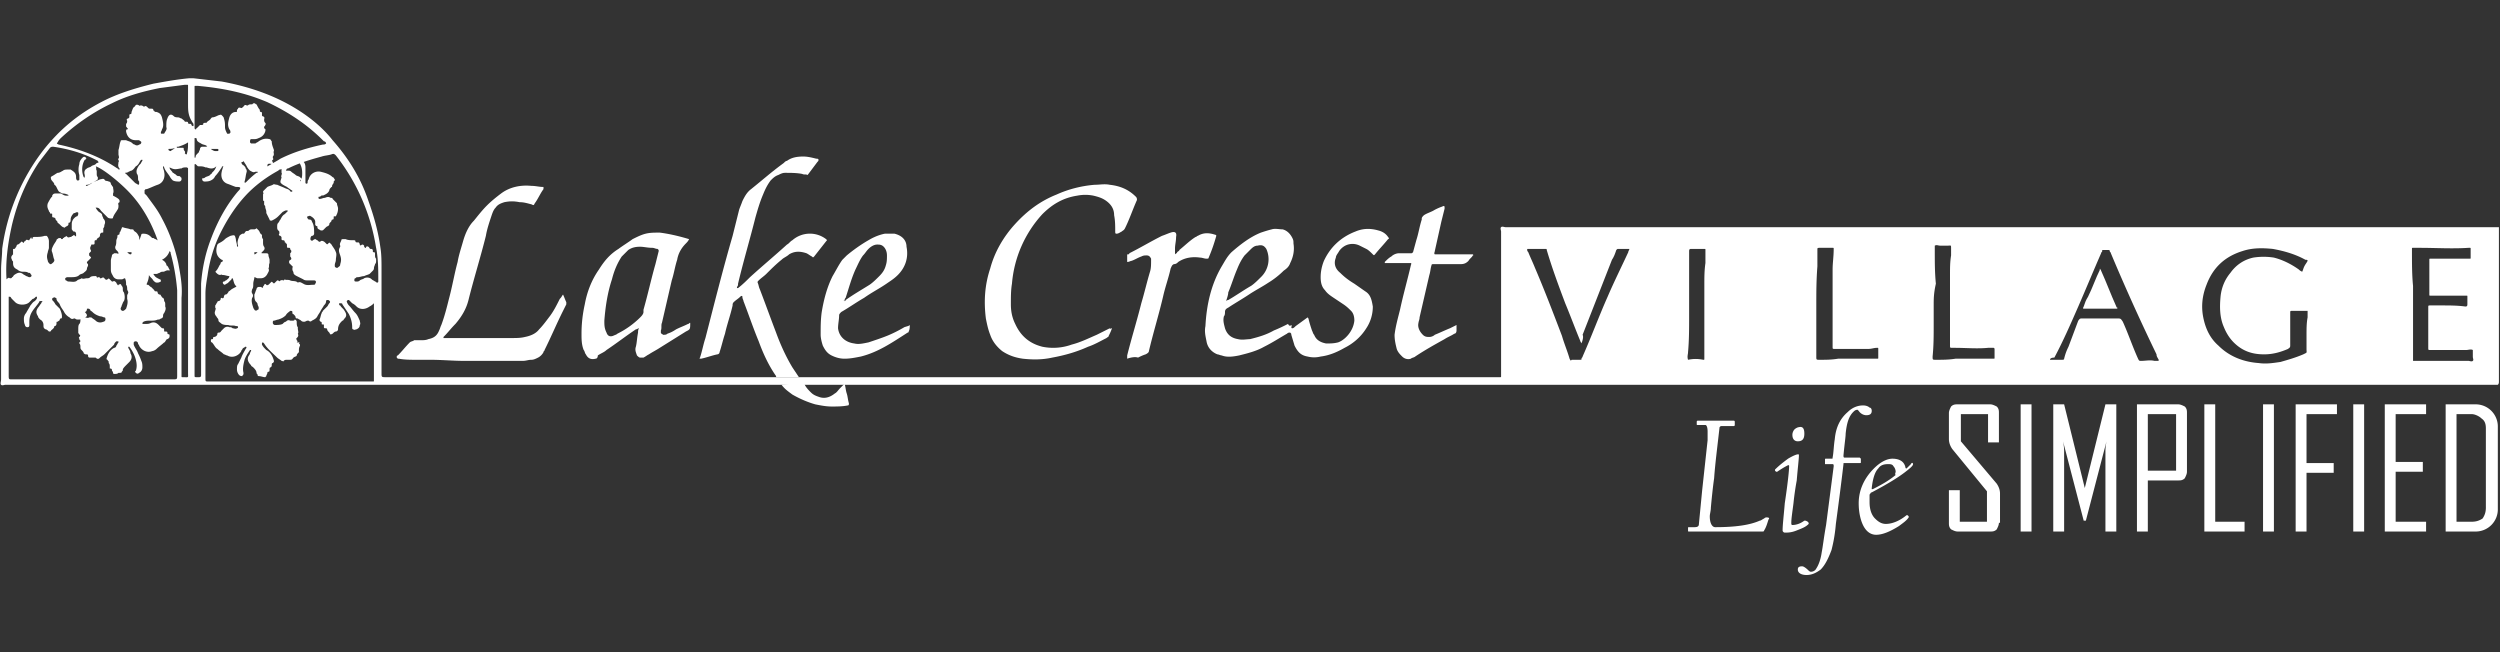 <svg version="1.1" id="Layer_1" xmlns="http://www.w3.org/2000/svg" x="0px" y="0px" viewBox="0 0 230 60" xml:space="preserve"><rect x="0" y="0" width="230" height="60" fill="#333333" stroke="none"/><style>.st0{fill:#fff}</style><path class="st0" d="M73.5 34.7H138c.1 0 .1 0 .1-.1v-.3-13c0-.1-.1-.3 0-.4.1-.1.3 0 .4 0h91.4V35.1c0 .1 0 .2-.1.3H.5c-.1 0-.3.1-.4 0-.1-.1 0-.3 0-.5V24.8c0-.6.1-1.3.1-1.9A19.04 19.04 0 014 13.8c1.5-1.9 3.2-3.3 5.3-4.4 1.5-.8 3.2-1.3 4.8-1.7 1.1-.2 2.2-.4 3.3-.5h.4l2.6.3c2.7.5 5.3 1.4 7.6 3 1 .7 1.9 1.5 2.6 2.4 1.5 1.7 2.6 3.5 3.3 5.6.5 1.4.9 2.8 1.1 4.3.1.6.1 1.3.1 2v9.5c0 .4 0 .4.4.4H73.5zm-46-3.1l.1.1v.1c-.1.2-.1.3-.1.5v.1c-.1.1-.2.2-.2.3 0 .1-.2.1-.3.2-.1.1-.1.2-.3.2h-.3c-.1 0-.2 0-.3.1 0 .1-.1 0-.2 0-.1-.1-.3-.2-.4-.3-.4-.4-.9-.8-1.2-1.3l-.1-.1s-.1 0-.1.1v.1c.1.2.2.3.4.5.4.2.6.6.7 1 0 .1 0 .1-.1.2-.1 0-.1.1-.1.2s0 .1-.1.2c-.1 0-.1.1-.1.2s0 .2-.1.2-.1.1-.1.1c0 .1-.1.2-.1.3l-.1.1c-.2 0-.4-.1-.6-.1 0 0-.1 0-.1-.1s-.1-.1-.1-.2c0-.2-.2-.4-.3-.5-.1-.1-.2-.1-.2-.2-.3-.3-.4-.6-.2-.9.1-.1.1-.3.2-.4v-.1H23c-.2.3-.4.6-.5.9-.1.4-.2.8-.1 1.2v.1c0 .1-.1.1-.1.2-.1 0-.2 0-.3-.1-.1-.1-.2-.3-.2-.5s0-.4.1-.5l.3-.6c.1-.3.3-.6.4-.8.1-.1.1-.2 0-.2s-.1.1-.2.1l-.1.1c0 .1-.1.1-.1.2-.2.4-.8.7-1.3.4-.1 0-.2-.1-.3-.1-.2-.2-.4-.3-.6-.5-.2-.1-.3-.4-.5-.6-.1 0-.1-.1-.1-.2s.1-.1.1-.1c.1 0 .1 0 .1-.1 0 0 0-.1.1-.1s.3-.1.3-.3c0 0 0-.1.1-.1.2 0 .2-.1.3-.2l.2-.2c.1-.1.3-.2.5-.1.1 0 .2 0 .3.1.1 0 .3.1.4 0 .1 0 .1-.1.1-.1 0-.1-.1-.1-.1-.1h-.1c-.2-.1-.5 0-.7-.1-.2 0-.4 0-.6-.1-.1-.1-.3-.2-.3-.3 0-.2-.1-.2-.2-.4-.1-.1-.2-.3-.1-.5 0-.1.1-.2 0-.3v-.2c.1-.1.1-.2.2-.3 0-.1.1-.1.1-.1.1 0 .2-.1.2-.2s.1-.1.1-.1c.1.1.2 0 .2-.1s.1-.2.1-.2c.2 0 .2-.1.3-.2 0-.1.1-.1.2-.2s.3-.2.5-.3c0 0 .1-.1 0-.1-.2-.2-.2-.5-.3-.7-.1 0-.1.1-.1.1l-.3.3c-.1.1-.2.1-.3.2-.1 0-.2-.1-.2-.2s.1-.1.1-.1c.1 0 .1-.1.2-.1.1-.1.3-.2.3-.4-.2 0-.4-.1-.6-.1-.1 0-.2-.1-.2 0-.2 0-.3-.1-.4-.2-.1-.1-.1-.1 0-.2s.2-.3.3-.5c.1-.1.1-.2.1-.2 0-.1.2-.1.2-.2s-.1-.1-.1-.1c-.5-.3-.6-.8-.4-1.4l.1-.1c.2-.1.4-.2.6-.4.1-.1.3-.2.5-.3.4-.1.4-.1.5.3 0 .2.1.4.1.6 0 0 0 .1.1.1v-.1c-.1-.3 0-.6.1-.8 0-.1.1-.2.3-.3h.1c.1 0 .1-.1.2-.2s.2 0 .3-.1c.1-.1.2-.1.3-.1h.2c.1 0 .2-.1.2-.1l.2.2c.1.1.1.3.3.4v.1c0 .1 0 .2.1.3v.3c0 .1 0 .3.1.4.1.2 0 .3-.1.4l-.1.1s-.1.1 0 .1H24.4c.2 0 .3 0 .3.2 0 .1.1.3.1.4v.3c-.1.2 0 .3-.1.5.1.2 0 .3-.1.5s-.3.4-.6.4h-.3c-.1 0-.2-.1-.3-.1 0 .2-.1.4-.1.6 0 .2 0 .4-.1.5 0 .1-.1.2 0 .4.1.1.1.3 0 .4-.1.3 0 .6.1.9 0 .1.1.1.1.2.1.1.2.1.3 0 .1 0 .1-.1.1-.2s-.1-.2-.1-.3c0-.1-.1-.2-.2-.3-.1-.2-.1-.4-.1-.6.1-.2.1-.3.2-.5 0-.1.1-.2.2-.2h.2c.2.1.2.1.2 0s.1-.1.1-.2c.1-.1.1-.1.2 0s.1 0 .2 0l.2-.2c.1-.1.1-.1.2 0s.1.1.2 0l.2-.2h.1c.1.1.1.1.2 0 .1 0 .2-.1.2 0h.1l.1-.1c.1.1.3 0 .5.1s.5 0 .7.2c.2-.1.3 0 .5.1.3.2.6.1.9.1.1 0 .2 0 .2-.1.1-.1.1-.3-.1-.3h-.5c-.2 0-.4 0-.5-.1l-.6-.3c-.2-.1-.3-.2-.3-.3 0-.1-.1-.2-.1-.3v-.2c.1 0 0-.1 0-.1l-.3-.3V24c.1-.1.2-.1.2-.2s-.1-.2-.1-.2v-.1-.2c.1-.1.1-.1.1-.2s-.1-.1-.1-.2c0 0 0-.1-.1-.1-.2 0-.2 0-.2-.2 0-.1 0-.2-.1-.2 0 0 0-.1-.1-.1 0-.1 0-.2-.2-.2-.1 0-.1-.1-.1-.1v-.1c0-.1 0-.1-.1-.2-.1 0-.2-.1-.1-.2v-.1c0-.1 0-.1-.1-.2s-.1-.2-.1-.3c0-.2 0-.3.1-.4.1-.1.1-.2.2-.3.1-.2.2-.4.4-.5l.3-.3c-.2-.1-.3 0-.5.1l-.4.4c-.2.2-.4.3-.6.4-.1 0-.2 0-.2-.1l-.3-.6v-.1c0-.2-.1-.3-.1-.5 0-.1-.1-.1-.1-.2v-.2-.1c-.1 0-.1-.1-.1-.2v-.2-.2c0-.1.1-.1 0-.2 0-.1 0-.1.1-.2l.2-.2.1-.1c.2-.1.3-.1.5-.2.1-.1.2 0 .4 0 .2.1.5.2.7.3.2.1.4.1.5.3 0 0 .1.1.2 0 0-.1-.1-.1-.1-.1-.1-.1-.3-.2-.4-.3-.2-.1-.4-.2-.5-.3-.1-.1-.1-.1-.1-.2s.1-.3.1-.4c-.1-.1.1-.3 0-.4v-.3s0-.1-.1 0c-.1 0-.1 0-.2.1-1.1.6-2.2 1.4-3.1 2.4-.9 1-1.6 2.1-2.2 3.3-.6 1.2-1 2.5-1.2 3.9-.1.6-.2 1.2-.2 1.7v7.8c0 .3 0 .3.3.3h15.1c.1 0 .1 0 .1-.1v-.3-3.3-3.2-.3c-.1.1-.2.2-.4.3-.4.3-.9.3-1.2 0-.1-.1-.2-.2-.4-.3l-.3-.3H32l-.1.1c0 .1.1.3.2.4.2.2.4.5.6.7.2.2.3.5.4.7 0 .1.1.3 0 .4 0 .2-.1.3-.3.4-.1 0-.2.1-.3 0-.1 0-.1-.1-.1-.2 0-.4-.1-.8-.3-1.2l-.6-.9c0-.1-.1-.1-.2-.1h-.1v.1s0 .1.1.1c.1.2.3.3.4.5.2.3.2.5 0 .7-.1.1-.1.2-.2.2-.2.2-.4.4-.4.8 0 .1-.1.2-.2.2s-.2.1-.3.2c-.2.1-.2.1-.3-.1-.1-.1-.2-.2-.2-.3 0-.1-.1-.1-.2-.1 0 0-.1 0-.1-.1v-.2c0-.1-.2 0-.2-.1v-.1c0-.1-.1-.1-.1-.1-.1-.1-.1-.1-.1-.2.1-.2.1-.4.2-.6 0-.1.1-.1.1-.2l.4-.4c.1-.1.1-.2.2-.3.1-.1.1-.2-.1-.3-.1 0-.2 0-.2.1 0 .2-.1.3-.2.4-.1.2-.2.3-.3.5-.1.2-.2.3-.3.5-.1.2-.3.3-.5.4-.1.1-.2.1-.3 0h-.1c-.1 0-.2.1-.3.1-.1 0-.2 0-.3-.1-.1-.1-.2-.1-.3-.2-.1 0-.2 0-.2-.1s-.1-.2-.2-.3c-.1 0-.1-.1-.1-.2s-.1-.1-.2-.1c-.1.1-.3.2-.4.4-.2.2-.4.3-.7.4-.1 0-.3.1-.4.1-.1 0-.1.1-.1.2s.1.2.2.2c.2 0 .5 0 .7-.1.1-.1.2-.2.3-.2.1-.1.2-.2.4-.1h.2c.1 0 .2 0 .2-.1.1 0 .2.1.2.2 0 .2 0 .4.1.5v.1c0 .2.1.4 0 .5.1.2 0 .3-.1.4-.1.1 0 .1 0 .2.1.1.1.1 0 .2.3 0 .3 0 .2.1zm-13.8-6.3c0 .3-.1.6-.2.8v.1h.1c.1 0 .2.2.3.2l.3.3c0 .1.1.1.1.1.1 0 .2 0 .2.1s.1.2.2.2c0 0 .1 0 .1.1.1.1.1.2.2.2.1.1.1.2.1.3.1.1.1.2.1.3v.2c.1.2 0 .4-.1.6-.1.1-.1.2-.1.3 0 .1-.1.2-.2.2-.1.1-.2.1-.3.1-.2.1-.4.1-.7.1-.2 0-.4 0-.6.1l-.1.1c0 .1 0 .1.1.1h.2c.2 0 .3 0 .5-.1.3-.1.5 0 .7.2l.2.2c.1.1.1.1.2.1s.1.1.1.2 0 .1.1.1.2 0 .2.1c0 .2.1.1.2.2v.1c0 .1 0 .2-.2.3-.1 0-.1.1-.2.2 0 .1-.1.1-.1.1-.2.2-.5.4-.7.6-.1.1-.3.2-.4.2-.5.2-1-.1-1.2-.5 0-.1-.1-.1-.1-.2s-.1-.2-.2-.2h-.1l-.1.1v.2c.1.3.3.5.4.8.1.2.2.4.3.7.1.2.1.4.1.6 0 .2-.1.4-.3.5-.1.1-.2.1-.3 0-.1-.1-.1-.1 0-.2.1-.3.1-.6 0-1s-.3-.8-.6-1.2h-.1v.1c.1.2.2.3.2.5.2.3.1.6-.1.8l-.3.3c-.1.1-.3.3-.3.4 0 .1 0 .1-.1.2 0 .1-.1.1-.2.1h-.1c-.1.1-.2.1-.4.1 0 0-.1 0-.1-.1s-.1-.2-.1-.2c0-.1 0-.2-.2-.2v-.1c0-.2 0-.3-.1-.4v-.1c0-.1-.1-.1-.1-.2-.1 0-.1-.1-.1-.1.1-.4.3-.8.7-1 .1 0 .2-.1.2-.2.1-.1.1-.2.2-.3 0-.1 0-.1-.1-.1h-.1c-.1.1-.2.2-.2.3l-.9.9c-.1.1-.3.2-.4.3-.1.1-.2.2-.4 0h-.5c-.1 0-.2 0-.2-.2 0-.1-.1-.1-.2-.1s-.2-.1-.2-.1c0-.1-.1-.2-.2-.3 0 0-.1-.1-.1-.2 0-.2 0-.3-.1-.4v-.1l.1-.1c0-.1-.1-.1-.1-.2s-.1-.1 0-.2.1-.2 0-.2c0-.1-.1-.1-.1-.2v-.3c0-.2 0-.4.1-.5.1-.1.1-.3.1-.4 0-.2.1-.3.3-.2h.1c.1 0 .3.1.4 0h.2c.1.1.3.2.4.3.2.2.5.2.7.1.1 0 .2-.1.2-.2s0-.2-.1-.2-.2-.1-.4-.1c-.3-.1-.5-.2-.7-.4-.1-.1-.2-.1-.2-.2-.1-.1-.1-.1-.2-.1H8c0 .2-.1.3-.2.3.2.2.2.3.2.3 0 .1-.1.2-.2.2s-.2 0-.3.1c-.1.1-.2.1-.3.1-.1 0-.2 0-.3-.1h-.1c-.2.1-.3 0-.4-.1-.2-.1-.4-.3-.5-.5-.1-.2-.3-.4-.4-.7-.1-.2-.3-.3-.3-.5 0 0 0-.1-.1-.1 0 0-.1-.1-.2 0-.1 0-.1.1-.1.2.1.1.2.2.3.4l.4.4c.1.2.2.5.2.7 0 .1 0 .2-.1.2s-.1.1-.1.1c0 .1-.1.1-.2.2-.1 0-.1 0-.1.1s0 .3-.2.3c0 .2-.2.3-.3.4 0 .1-.1.1-.2.1-.1-.1-.2-.2-.3-.2-.2-.1-.2-.2-.2-.4s-.1-.4-.3-.5c-.1-.1-.2-.2-.2-.3-.2-.3-.2-.5 0-.8.1-.1.2-.3.3-.4 0-.1.1-.1.1-.2h-.2s-.1 0-.1.1c-.2.3-.4.5-.6.8-.2.3-.3.6-.3 1v.3c0 .2-.1.2-.2.2s-.2-.1-.2-.2c-.1-.2-.1-.4-.1-.6 0-.2.1-.4.2-.5.1-.2.3-.5.4-.7.1-.1.2-.3.4-.4.1-.1.2-.2.2-.3v-.1h-.1c-.1.1-.2.2-.3.2l-.3.3c-.3.3-1 .3-1.3 0l-.3-.3c-.1-.1-.1-.2-.2-.2H.8v7.2c0 .4 0 .4.3.4h14.8c.4 0 .4 0 .4-.4v-6.8-1c-.1-1.2-.3-2.3-.6-3.4 0-.1 0-.1-.1-.2-.1.3-.3.6-.7.8.2.1.3.2.4.4v.1c.2.1.2.3.3.4v.1c-.3-.1-.4.1-.6.1-.1 0-.2 0-.3.1-.1 0-.2.1-.3.1h-.3c.2.3.2.3.6.5.1 0 .1.1.1.2-.2.1-.2.1-.4.1-.1 0-.2-.1-.3-.2-.1-.2-.3-.3-.4-.5zm3.6-15.7V8.1v-.2c0-.1 0-.1-.1-.1H17l-2.3.3c-1.5.3-3 .7-4.4 1.4-1.7.8-3.3 1.9-4.7 3.2-.1.1-.2.2-.3.4-.1.1-.1.1.1.2 1.9.4 3.8 1.1 5.4 2.2 0 0 .1 0 .1.1h.1v-.1c-.2-.2-.1-.4-.1-.6.1-.1 0-.1 0-.2 0 0-.1-.1 0-.1.1-.1 0-.3 0-.4v-.4c.1-.3.1-.6.2-.8 0-.1.1-.1.1-.1h.4c.2.1.4.1.6.3.1.1.2.1.2.1.1.1.3.1.4 0 .1 0 .2-.1.2-.2s-.1-.1-.2-.2h-.3c-.5 0-.8-.3-.9-.8 0-.1 0-.2.1-.2s.1-.1 0-.1c0-.1-.1-.1-.1-.2v-.2c.1-.1.1-.2.1-.3-.1-.1 0-.2.1-.2l.1-.1v-.2s0-.1.1-.1.1-.1.1-.2c.1-.2.1-.4.3-.5.1-.2.2-.2.4-.1 0 0 .1.1.1 0 .1 0 .2 0 .3.1h.1c.1-.1.2 0 .3.1.1.1.1.1.3.1.1 0 .2 0 .2.1 0 0 0 .1.1.1 0 .1.1.1.2.1.3.1.4.2.5.5.1.4.2.8 0 1.1 0 .1-.1.2-.1.3 0 .1 0 .1.1.1h.2c.1-.2.3-.4.2-.6 0-.3 0-.6.1-.8.1-.3.3-.5.6-.2.1.1.3.1.4.1.1 0 .2.1.3.1.1.1.3.2.3.3h.1c.1 0 .2 0 .2.1s.1.1.2.1.1 0 .1.1l.1.1h.1v-.2c-.5-.7-.5-1.2-.5-1.8zM.6 25.7c.1-.1.2-.2.3-.1.1 0 .2 0 .2-.1.1 0 .1-.1.2-.2.3-.2.5-.3.8-.1.1.1.2.1.3.2.1 0 .2.1.3.1.1 0 .1 0 .2-.1 0-.1 0-.1-.1-.2 0-.1-.1-.1-.2-.1-.1-.1-.3-.1-.5-.1s-.4-.1-.5-.2c-.2-.1-.4-.2-.4-.6v-.1c0-.1-.1-.1-.1-.2-.1-.2-.1-.3.1-.5v-.2-.2c0-.1 0-.1.1-.1s.1-.1.2-.2c0-.1.1-.2.1-.2.1 0 .2-.1.3-.2.1-.1.1-.1.2 0s.1 0 .1 0 0-.1.1-.1c.1-.1.1-.2.3-.1h.1c0-.1.1-.1.1-.2 0 0 .1-.1.1 0s.1.1.1 0 .1-.1.2-.1c.3 0 .6 0 .9-.1h.2c.1.1.2.3.2.5V22.8c0 .1-.1.3-.1.4-.1.3-.1.5 0 .8 0 .1.1.2.2.3h.1c.3-.2.3-.3.3-.4-.1-.2-.1-.4-.2-.7-.1-.2 0-.4.1-.6.1-.2.2-.3.3-.5 0-.1.1-.1.2-.2h.2s0 .1.1.1.1-.1.1-.1c.1 0 .1-.1.2-.1.1-.1.1-.1.2 0s.2 0 .3 0c.1 0 .1-.1.2-.1.1-.1.1-.1.2 0 0 0 .1.1.1 0v-.1c0-.1 0-.3-.2-.3-.1 0-.1-.1-.2-.2v-.5c0-.2.1-.4.2-.5.1-.1.2-.2.3-.2.1-.1.1-.2.1-.3 0-.1-.2-.1-.3 0h-.1c-.2.2-.3.4-.3.6 0 .1 0 .3-.2.3v.1c0 .2-.2.2-.3.3-.1.1-.1 0-.2 0-.2-.1-.3-.3-.5-.4 0-.2-.2-.2-.2-.4-.1-.1-.2-.1-.2-.1s-.1 0-.1-.1v-.2c0-.1-.2 0-.2-.1s-.1-.1-.1-.2c-.1-.2-.2-.4-.1-.7 0 0 .3-.6.4-.6V18c.1-.2.2-.2.4-.2h.4c.2.1.3.2.5.2h.2s0-.1-.1-.1c-.2-.1-.4-.1-.5-.1-.1-.1-.2-.1-.3-.2-.2-.3-.2-.5-.4-.6 0-.2-.2-.3-.3-.5 0-.1-.1-.2.1-.3.2-.1.3-.2.5-.3.2 0 .3-.1.5-.2.1-.1.3-.1.4-.1h.3c.3.2.5.3.5.7 0 .1 0 .2.1.3h.1s.1 0 .1-.1v-.4c-.1-.3-.1-.7 0-1 0-.2.1-.4.3-.6.1-.1.2-.1.3 0 0 0 .1.1 0 .1 0 .1-.1.1-.1.1-.3.5-.3 1.1-.1 1.6 0 0 .1 0 .1.1v-.3c-.1-.3 0-.5.2-.6.1-.1.3-.1.4-.2.1-.1.3-.1.4-.2l.1-.1s.1 0 .2-.1c0 0-.1 0-.1-.1-1.3-.7-2.7-1.1-4.1-1.3-.1 0-.2 0-.3.1l-1 1.3c-1.2 1.8-2 3.7-2.5 5.8-.4 1.8-.6 3.4-.5 5zm24-10.4c.1 0 .1-.1.2-.1.3-.2.7-.4 1-.6 1.2-.6 2.5-1 3.9-1.3.1 0 .2 0 .3-.1 0-.1-.1-.2-.2-.2l-.1-.1c-1.5-1.5-3.2-2.6-5.1-3.5-2.1-.9-4.2-1.3-6.4-1.5H18c-.1 0-.1 0-.1.1v3.7c0 .1 0 .2.1.2s0-.1.1-.1l.3-.3h.1c.1 0 .2 0 .2-.1s.1-.1.2-.1h.1c.1-.2.3-.2.4-.4l.1-.1c.2 0 .4-.1.6-.2.1 0 .2-.1.3 0 .1.1.2.2.2.3.1.3.1.5.1.8 0 .2.1.4.2.6h.2l.1-.1c0-.1 0-.2-.1-.3-.2-.4-.1-.7 0-1.1.1-.3.3-.5.6-.5.1 0 .1 0 .1-.1s0-.1.1-.2c0-.1.1-.1.2-.1.1.1.2 0 .3-.1.1-.1.1-.2.3-.1h.1c.1-.1.2-.1.3-.1h.1c.1-.1.1-.1.2-.1s.1.1.2.1c.1.2.2.4.3.5 0 .1 0 .2.1.2s.1.1.1.1v.2s0 .1.1.1c.2.1.1.2.1.3 0 .1 0 .2.1.3 0 0 .1.1 0 .2 0 .1-.1.1-.1.2v.1c.2.1.1.2.1.3-.1.3-.3.5-.6.6-.2.1-.3.1-.5.1h-.2c-.1 0-.1.2-.1.3l.1.1h.4c.1-.1.2-.1.3-.2.3-.2.6-.3 1-.2.1 0 .1.1.2.2 0 .3.1.5.2.8v.1c-.1.1.1.3-.1.5v.1c0 .1.1.1 0 .2s-.1.1 0 .2v.2c-.5-.1-.5 0-.5.2zm187.7 13.3h-1.4c-.2 0-.2 0-.2.2v3c0 .2-.1.2-.2.3-.7.3-1.4.5-2.2.5-1.1 0-2-.3-2.8-1.1-.4-.4-.7-.9-.9-1.4-.4-.9-.4-1.9-.3-2.9.1-.8.4-1.5.9-2.1.5-.7 1.2-1.2 2.1-1.4.6-.1 1.3-.1 1.9 0 .8.2 1.6.6 2.3 1.1.1.1.1.1.3.2.1-.2.1-.3.2-.5s.2-.3.3-.5c0-.1-.1-.1-.2-.1-.9-.5-1.9-.8-3-1-1-.1-1.9-.1-2.8.2-1.6.5-2.7 1.5-3.3 3.1-.4 1-.5 2-.3 3s.6 1.9 1.4 2.6c1 1 2.3 1.5 3.7 1.6.7.1 1.3 0 2-.1.7-.2 1.4-.4 2.1-.7.4-.2.3-.1.3-.5v-1.3c0-.5 0-1.1.1-1.6v-.6zM27.6 16.7c.2-.3.2-.5.2-.8 0-.4-.1-.7-.3-1-.1-.1 0-.2.1-.2s.2 0 .2.1c.2.1.3.3.3.6v1.4s0 .1.1.1c0 0 .1 0 .1-.1s0-.2.1-.3c.1-.5.6-.8 1.1-.7.4.1.8.2 1.1.5.1 0 .1.1.2.2 0 .1 0 .1-.1.2v.1c0 .1-.1.1-.1.2-.1.1 0 .2-.1.2-.1.1-.2.2-.2.3-.1.3-.4.4-.6.5-.1-.1-.2.1-.3.1-.1 0-.1 0-.1.1s.1.1.1.1c.2 0 .3-.1.5-.1.2-.1.4-.1.5 0 .1 0 .2 0 .2.1l.3.3.1.1c0 .2.1.3.1.5 0 .3-.1.5-.2.7h-.1c-.1 0-.1 0-.1.1s0 .2-.1.2-.1.1-.1.1c0 .1-.2.2-.2.3 0 .2-.2.2-.3.3l-.2.2c-.1.1-.1.1-.2.1h-.1c-.1-.1-.3-.1-.3-.3 0-.1 0-.1-.1-.1-.1-.1-.1-.1-.1-.2v-.2c0-.2-.2-.4-.4-.5-.1-.1-.2 0-.3 0-.1.1 0 .2.1.3h.1c.1 0 .2.1.2.2.2.3.2.7.2 1.1 0 .1-.1.2-.2.2s-.2.3-.1.4c0 0 .1.1.2 0 0 0 .1-.1.2-.1s.1.1.2.1l.1.1s.1.1.2 0 .3 0 .4.1l.1.1c.1.1.1.1.2 0s.1-.1.2 0l.1.1c.1.2.3.4.4.7.1.2 0 .5 0 .7 0 .2-.1.3-.1.5 0 .1 0 .2.1.2.1.1.2 0 .2 0 .1-.1.2-.1.2-.3.1-.3.1-.5 0-.8-.1-.3-.2-.5 0-.8v-.1c-.1-.2.1-.4.1-.5 0-.1.1-.1.2-.1h.2c.2.1.5.1.7.1.1 0 .2 0 .2.1s.1.1.2.1h.1s.1.1.1.2.1.1.2 0c.1 0 .1 0 .2.1v.1c.1.1.1.2.2 0 .1-.1.1 0 .2 0 .1.1.1.2.2.2.2 0 .2.1.2.2s0 .1.1.1.1.1.1.2c0 .2 0 .3.1.4v.2c0 .1 0 .2-.1.3 0 .1-.1.2-.1.4 0 0 0 .1-.1.2l-.3.3c-.2.1-.3.1-.5.2-.2 0-.4.1-.6.1-.1 0-.1 0-.2.1-.1 0-.1.1-.1.2s.1.1.2.1.2 0 .3-.1c.1-.1.3-.1.4-.2.2-.1.5-.1.7.1.1.1.2.1.3.2.1 0 .1.1.2.1 0 0 .1 0 .1-.1v-.1c0-1 0-2-.2-3a18.33 18.33 0 00-3.7-8.5c-.1-.1-.2-.2-.4-.1-.3.1-.6.1-.9.2-1.1.3-2.1.6-3.1 1.1-.1 0-.1 0-.2.2h.2c.1 0 .2 0 .3.1.1.1.3.2.4.3.1.1.3.1.4.2.2.2.3.3.2.6-.2-.5-.2-.4-.2-.2zM8.8 19.1c.1.2.2.3.3.4.2.1.3.2.3.3 0 .1.1.2.1.3.2.2.2.4.1.6 0 .1 0 .2-.1.3V21.3c0 .1 0 .1-.1.1s-.2.1-.2.2 0 .2-.2.3l-.1.1c0 .1 0 .1-.1.1s-.1.1-.1.1v.2c0 .1-.1.1-.2.1h-.1c0 .1-.1.2-.1.3v.1c.1.2.1.2 0 .3l-.1.1v.2l.1.1c.1.1.1.1 0 .2l-.3.3v.1c.1.1.1.1.1.2s-.1.2-.1.3c0 .2-.2.3-.3.4-.1.1-.3.1-.4.2-.2.2-.5.2-.8.2h-.3c-.1 0-.2.1-.2.1 0 .1 0 .2.1.2 0 0 .1.1.2.1.3 0 .6.1.8-.1.1-.1.3-.1.4-.2.2.1.3 0 .5 0 .1 0 .2 0 .3-.1.1-.1.3-.1.5-.1 0 0 .1 0 .1.1.1.1.1 0 .1 0h.1c.1 0 .1.1.1.1h.1c.2-.1.2-.1.3 0l.1.1c.1.1.1 0 .2 0 .1-.1.1-.1.2 0l.2.2h.1c.1-.1.2 0 .3.1 0 .1.1.1.1.2 0 0 .1.1.1 0 .2-.1.2-.1.3.1.1.1.1.2.1.3 0 .1 0 .2.1.3.1.3.1.6 0 .8-.1.1-.1.2-.2.4 0 .1-.1.2-.1.3 0 .1.1.2.2.2s.2-.1.3-.2c.1-.3.2-.6.1-.9v-.3c0-.1.1-.2.1-.3 0-.1-.1-.2-.1-.3 0-.1 0-.3-.1-.4 0-.2 0-.4-.1-.6-.1 0-.2.1-.3.1h-.3c-.2 0-.4-.1-.5-.3-.1-.2-.2-.3-.2-.6v-.5-.3c0-.2.1-.4.1-.5 0-.1.1-.1.2-.2h.2c.1 0 .2.1.2 0s-.1-.2-.2-.3c-.1-.1-.1-.2-.1-.3.1-.2.1-.4.1-.5 0-.2.1-.3.1-.4 0-.1 0-.2.1-.2s.1-.1.1-.2c.1-.1.1-.2.2-.4 0-.1.1-.1.1-.1.2.1.5.1.7.2h.1c.1 0 .2 0 .2.1l.1.1c.2.1.3.3.4.5 0 .2.1.4 0 .7v-.1c0-.3.1-.5.2-.8 0-.1.1-.1.2-.1.3 0 .5.1.7.3.1.1.1.1.2.1s.1.1.2.1.1.1.2.1c-.6-1.7-1.5-3.3-2.8-4.6-1-1-2.3-2-2.9-2.2.1.1 0 .3.1.4V16c0 .1 0 .2.1.3v.2c-.1.1-.3.2-.5.3-.2.1-.3.2-.5.2-.1 0-.1.1-.1.1H8c.2-.1.4-.2.5-.3.2-.1.5-.2.7-.3.1 0 .3-.1.4 0 .1.2.2.1.4.2.1 0 .2.1.2.2s.1.1.1.2l.1.1c0 .2.1.4 0 .6v.2c.6.3.6.4.6.5v.1c-.2.1-.1.2-.1.3 0 .1 0 .3-.1.4-.1.2-.3.4-.4.7 0 .1-.1.1-.1.1-.1 0-.3 0-.4-.1l-.4-.4-.2-.2c-.2-.3-.3-.3-.5-.3zm11.1-3.8c-.3.3-.6.2-.9.1h-.1c-.2-.1-.4-.1-.6-.1-.1 0-.1 0-.2-.1l-.1-.1c-.1 0-.1 0-.1.1v19.3c0 .2 0 .2.2.2h.2c.1 0 .2 0 .2-.2v-.3-7.3-.8c.1-1.4.4-2.8.9-4.1.6-1.6 1.4-3.1 2.5-4.4.1-.1.2-.2.2-.3 0-.1-.2-.1-.3-.1h-.1c-.3-.1-.5-.2-.8-.3-.5-.2-.6-.7-.5-1.1 0-.1.1-.3.1-.4 0 0 .1-.1 0-.1 0 0-.1 0-.1.1-.2.3-.4.6-.6.8-.1.2-.2.3-.4.4-.2.1-.4.1-.6.1-.1 0-.2-.1-.2-.2s0-.1.1-.1c0 0 .1 0 .2-.1.2-.1.4-.1.5-.3 0 0 .1 0 .1-.1.2-.2.3-.3.4-.6zm-4.3.1c0 .2.2.3.3.5.1 0 .1.1.2.1.1.1.2.2.3.2.1 0 .2 0 .2.1.1 0 .1.1.1.2s-.1.2-.2.2c-.2 0-.4 0-.6-.1-.1-.1-.2-.2-.3-.4-.2-.3-.4-.5-.5-.8 0 0 0-.1-.1-.1v.1c0 .1.1.3.1.4.1.4 0 1-.6 1.2-.3.1-.7.3-1 .4h-.1l-.1.1v.3l.2.2c.5.7 1 1.3 1.4 2.1.7 1.3 1.2 2.7 1.5 4.1.2 1.1.4 2.1.3 3.2v7.2c0 .1 0 .1.1.1.6 0 .5.1.5-.4V15.8v-.2c0-.2 0-.1-.1-.2-.2 0-.4 0-.5.1h-.1c-.5.1-.6.1-1-.1zm173 17.7h1.1c.1 0 .2 0 .2-.1.1-.4.2-.7.4-1.1l.9-2.4c.1-.1.1-.2.3-.2h3.3c.3 0 .3 0 .5.3.5 1.1.9 2.3 1.4 3.4.1.2.1.2.3.2.4 0 .8-.1 1.2 0h.3c.1 0 .1 0 .1-.1-.1-.2-.2-.3-.2-.5-1.5-3.1-2.9-6.2-4.2-9.3 0-.1-.1-.1-.1-.2s-.1-.1-.1-.1h-.5c-.1 0-.1 0-.1.1s-.1.1-.1.2c-.7 1.6-1.4 3.3-2.1 4.9-.7 1.6-1.4 3.2-2.2 4.7-.3 0-.4.1-.4.2zm33.4.1h5.1c.1 0 .3.1.4 0 .1-.1 0-.2 0-.4v-.6c-.2-.1-.4 0-.6 0h-3.3c-.2 0-.2 0-.2-.2v-1.9-.7-1.1c0-.2 0-.2.2-.2h.9c.8 0 1.6 0 2.3.1.1 0 .2 0 .2-.2v-.7c0-.1 0-.1-.1-.1h-3.2-.1c-.1 0-.1 0-.1-.1V27v-1.9-.9-.3c0-.1 0-.1.1-.1H227.2c.1 0 .1 0 .1-.1v-.8c0-.1 0-.1-.1-.1h-.1c-1.5.1-3 0-4.5 0h-.6c-.1 0-.1 0-.1.1v.2c0 1.1 0 2.2.1 3.2v6.9zm-76.5-1.6c0-.1-.1-.1-.1-.2-.5-1.2-.9-2.3-1.4-3.5-.6-1.6-1.2-3.2-1.7-4.9 0-.1 0-.1-.2-.1h-1.4-.1c-.1 0-.1 0-.1.1s.1.2.1.2c.2.5.4.9.6 1.4.9 2.1 1.7 4.2 2.5 6.3.2.7.5 1.4.7 2.1.1.2.1.2.2.1h.7c.2 0 .2 0 .2-.1s.1-.1.1-.2c.8-1.8 1.5-3.7 2.3-5.5.6-1.4 1.3-2.8 1.9-4.1 0-.1.1-.2.1-.3h-1c-.1 0-.1 0-.2.1-.1.3-.2.6-.4.9l-2.7 6.9c.1.2 0 .5-.1.8zm21.6-3.6v4.8c0 .3 0 .3.3.3.6 0 1.1 0 1.7-.1H172.7c.1 0 .1 0 .1-.1v-.8c0-.1 0-.1-.1-.1-.3 0-.5.1-.8.1h-3.1c-.2 0-.2 0-.2-.2v-.1-3.2-1.1-1.9-.8c0-.6.1-1.2.1-1.9 0-.1 0-.1-.1-.1h-1.2c-.1 0-.2 0-.2.1V24.5c-.1 1.3-.1 2.4-.1 3.5zm10.8.1v1.8c0 1 0 1.9-.1 2.9 0 .3 0 .3.3.3.6 0 1.2 0 1.8-.1h3.5c.1 0 .1 0 .1-.1v-.7c0-.1 0-.2-.1-.2h-.5c-1 .1-2 0-3.1 0h-.3c-.1 0-.1-.1-.1-.2v-1-1.9-3.6c0-.6 0-1.2.1-1.8v-.6c0-.4 0-.3-.3-.3h-.7c-.2 0-.3-.1-.5 0v.5c0 1 0 2 .1 3-.2.9-.2 1.4-.2 2zm-22.6 5c.5-.1.9-.1 1.4 0 .1 0 .1 0 .1-.1v-.5-2.3-4c0-.7 0-1.3.1-2V23c0-.1 0-.1-.1-.1h-1.2c-.1 0-.2 0-.2.2v6c0 1.1 0 2.2-.1 3.3 0 .2-.1.4 0 .7zM11.5 15.9c0 .1.1.1 0 0l.9.9c.1.1.2.1.3.2 0 0 .1 0 .1-.1v-.2c-.1-.1-.1-.2-.1-.3 0-.1 0-.3-.1-.4-.1-.3 0-.5.2-.8l.1-.1c.1-.1.1-.2.2-.3v-.1H13l-.1.1c-.1.2-.2.4-.4.5-.1.1-.2.3-.4.4-.1 0-.2.1-.3.1.1 0-.1.1-.3.1zm10.8-1c-.1 0-.1.1-.1.1.1.1.1.2.2.2.1.1.2.2.2.3.1.1.1.2.1.3-.1.3-.1.6-.2.9v.1h.1c.3-.3.6-.6 1-.9h.1v-.1h-.1-.1c-.2.1-.3 0-.5-.1-.1-.1-.2-.2-.3-.4-.1-.2-.2-.3-.3-.5 0 .1-.1.1-.1.1zm-4.4-.4c.1 0 .1 0 .1-.1s.1-.2.2-.3l.1-.1c0-.1.1-.2.1-.3 0-.1.1-.2.2-.2h.5s-.1 0-.1-.1c-.2-.1-.4-.1-.5-.2-.2-.1-.4-.2-.4-.4 0-.1-.1-.1-.2-.1v1.8zm-.6-1.4c-.3.2-.6.3-.9.4h-.1s-.1 0 0 .1h.5c.1 0 .1 0 .1.1 0 .2.2.2.1.4l.1.1c.1 0 .1 0 .1-.1.1-.3.1-.6.1-1zm-1.2.5c-.2.1-.4.1-.6.1v.1s.1.1.2.1c.1-.1.2-.1.4-.3zm3.3.1c.1.1.3.2.4.2h.2s.1 0 .1-.1c0 0 0-.1-.1-.1h-.6zm4.3 9.5h-.3v.2c.1 0 .2-.1.3-.2 0 .1 0 .1 0 0zm-12 0c0 .1 0 0 0 0 .1.1.2.2.3.2 0 0 .1 0 .1-.1v-.1h-.4z"/><path class="st0" d="M118.8 29.9c.1.1-.1.3.1.3.1 0 .2-.1.3-.2l1.1-.8c.1.1.1.2.1.2.1.4.2.7.3 1 .1.2.1.3.2.4.2.5.6.7 1.1.8.4 0 .7 0 1.1-.1.6-.2 1.4-1 1.5-2 0-.4-.1-.7-.3-.9-.2-.2-.4-.4-.7-.6l-.9-.6c-.3-.2-.6-.4-.8-.7-.3-.3-.4-.7-.4-1.2s.1-1 .3-1.5c.6-1.3 1.6-2.2 2.9-2.7.7-.3 1.4-.3 2.1-.1.4.1.7.3.9.6.1.1.1.2 0 .2-.4.5-.8.9-1.2 1.4-.1.1-.1.1-.2 0-.2-.2-.4-.4-.6-.5l-.6-.3c-.6-.3-1.4-.2-1.9.5-.1.2-.3.4-.3.6-.2.5-.1 1 .4 1.4.4.4.8.7 1.3 1l1 .7c.5.3.6.8.7 1.4 0 .7-.2 1.4-.6 2-.5.8-1.2 1.4-2 1.8-.7.4-1.4.7-2.2.8-.4.1-.8.1-1.2 0-.6-.1-.9-.4-1.2-1l-.3-1c0-.1 0-.1-.1-.2h-.1c-.1 0-.2.1-.2.1-.7.4-1.3.8-2.1 1.2-.7.4-1.5.6-2.3.8-.5.1-1.1.2-1.6 0-.1 0-.3-.1-.4-.1-.5-.2-.9-.6-1-1.2-.1-.5-.2-.9-.1-1.4.1-1.9.5-3.8 1.5-5.5.3-.5.5-.9.9-1.3.8-.7 1.7-1.4 2.7-1.8.3-.1.6-.2 1-.3.3-.1.7 0 1 0 .4.1.7.4.9.8.1.2.1.3.1.5.1.6 0 1.2-.3 1.8-.1.3-.3.5-.6.7-.4.4-.9.8-1.4 1.1-.6.4-1.2.7-1.8 1.1-.6.4-1.3.8-1.9 1.2-.2.1-.3.2-.3.4 0 .1 0 .3-.1.4-.1.4 0 .7.1 1.1.2.6.6.9 1.2 1 .4.1.8 0 1.1 0 .8-.2 1.5-.4 2.2-.8.5-.2.9-.4 1.3-.6.1.2.2.2.3.1zm-6-2.2c.1-.1.2-.1.2-.1.7-.4 1.4-.9 2.1-1.3.3-.2.6-.5.9-.8a2.28 2.28 0 00.5-2.6c-.2-.3-.4-.4-.8-.3-.3 0-.5.2-.7.4l-.5.5c-.3.4-.5.8-.7 1.3-.3.7-.5 1.4-.8 2.1 0 .2-.1.5-.2.8zm5.9 2.8s-.1 0 0 0c-.1.1-.1.1 0 0-.1.1-.1.1 0 0 0 .1 0 .1 0 0zM73.5 34.7h-2.1v-.1c-.7-1-1.2-2.1-1.6-3.2-.5-1.2-.9-2.4-1.4-3.7 0-.1-.1-.2-.1-.4 0-.1-.1-.1-.2 0-.2.2-.4.3-.6.5-.1.1-.1.2-.1.3-.2.9-.5 1.7-.7 2.6-.2.6-.3 1.1-.5 1.7 0 .1-.1.2-.2.2-.5.1-1 .3-1.5.4-.1 0-.2 0-.1-.1.2-.6.3-1.2.5-1.8.8-3.1 1.6-6.3 2.5-9.4l.6-2.4c.1-.3.2-.5.3-.8.2-.4.4-.8.8-1.1 1-.8 1.9-1.6 3-2.4.1-.1.2-.2.3-.2.4-.3.9-.4 1.5-.4.4 0 .8.1 1.2.2.1 0 .2 0 .2.1s0 .1-.1.2l-.9 1.2c-.2-.1-.3 0-.5-.1-.5-.1-1.1-.1-1.6-.1-.2 0-.4.1-.6.2-.3.1-.5.3-.7.5-.3.4-.5.8-.7 1.3-.3.7-.5 1.4-.7 2.1-.5 2-1.1 4-1.6 6.1 0 .1 0 .2-.1.3v.1h.1c.4-.3.8-.7 1.1-1 1.1-1 2.3-2 3.4-3 .2-.1.3-.3.5-.4A2.45 2.45 0 0176 22c.1.1.1.1 0 .2l-1.1 1.4c-.1.1-.1.1-.2 0-.2-.1-.3-.2-.5-.3-.6-.2-1.1-.2-1.6.1-.2.2-.5.3-.7.5-.5.4-1 .9-1.4 1.3-.2.2-.5.4-.7.6-.1.1-.1.1-.1.2.1.2.1.4.2.6.5 1.3 1 2.7 1.5 4 .4 1.1.9 2.2 1.5 3.2l.6.9zM51.8 27.1c.1.2.2.5.3.7v.2l-.3.6c-.6 1.2-1.1 2.4-1.7 3.6 0 .1-.1.1-.1.2-.1.2-.3.4-.5.5-.2.1-.4.2-.6.2-.3 0-.5.1-.8.1h-5.4c-1 0-2.1-.1-3.1-.1h-1.3c-.5 0-1.1 0-1.6-.1h-.1l-.1-.1v-.1c0-.1.1-.1.1-.1.4-.4.7-.8 1.1-1.2.1-.1.3-.1.4-.2h.6c.2 0 .5 0 .7-.1.5-.1.8-.3 1-.8.1-.2.1-.3.2-.5.3-.8.5-1.6.7-2.4.3-1.1.5-2.3.8-3.4.1-.6.3-1.2.5-1.9s.5-1.4 1-1.9c.4-.5.8-1 1.2-1.4.4-.4.9-.8 1.3-1.1.8-.6 1.8-.8 2.8-.7.4 0 .7.1 1.1.1v.2c-.3.4-.5.9-.8 1.3-.1.2-.1.2-.3.1-.4-.1-.7-.2-1.1-.2-.5-.1-.9-.1-1.4 0-.3.1-.6.2-.8.5-.2.2-.3.5-.4.8-.2.6-.4 1.2-.5 1.8-.5 2-1.1 3.9-1.6 5.9-.2.8-.6 1.5-1.2 2.2-.4.4-.7.8-1 1.1l-.1.1v.1H47.1c.4 0 .8 0 1.2-.1.5-.1 1-.3 1.3-.7.3-.3.6-.7.9-1.1.4-.5.7-1.1 1-1.7.2-.2.2-.3.3-.4zM102.3 30.2c-.1.3-.2.5-.3.7 0 .1-.1.1-.2.2-.6.3-1.1.6-1.7.8-1.1.5-2.2.8-3.3 1-.9.2-1.8.2-2.7.1-.7-.1-1.3-.3-1.9-.7-.5-.4-.9-.9-1.1-1.5-.2-.5-.3-1-.4-1.5-.2-1.6-.1-3.1.4-4.6.4-1.5 1.2-2.9 2.3-4.1 1.1-1.2 2.3-2.1 3.8-2.7 1.1-.5 2.3-.8 3.5-.9.5 0 .9-.1 1.4 0 .9.1 1.7.4 2.4 1.1.1.1.1.2.1.3-.4.9-.7 1.8-1.1 2.6-.1.2-.2.2-.3.3-.2.1-.3.2-.5.2-.1 0-.1-.1-.1-.2 0-.5 0-1-.1-1.5 0-.6-.3-1-.7-1.3-.4-.3-.8-.4-1.2-.5-.5-.1-1-.1-1.5 0-1.3.2-2.3.8-3.2 1.7a10.78 10.78 0 00-2.8 6.4c-.1.6-.1 1.2-.1 1.9 0 .6.1 1.2.4 1.8.5 1.1 1.3 1.8 2.5 2.1a5 5 0 002.7-.2c.8-.2 1.6-.6 2.3-.9l1.2-.6c0 .1.1 0 .2 0zM63.4 22c-.1.2-.2.3-.3.4-.4.4-.7.9-.8 1.5-.2.6-.3 1.3-.5 1.9l-.9 3.9c-.1.2 0 .5-.1.7v.2c0 .1.1.1.2.2.2 0 .3 0 .4-.1.3-.1.5-.2.8-.4.4-.2.7-.3 1.1-.5.1 0 .1-.1.2-.1 0 .6 0 .6-.4.8L60.7 32c-.3.2-.7.4-1 .6-.2.1-.3.2-.5.3h-.3c-.1 0-.2-.1-.3-.2-.1-.3-.2-.5-.1-.8.1-.4.1-.8.2-1.3 0-.1 0-.3.1-.4-.1 0-.2.1-.3.1-.9.6-1.8 1.3-2.7 1.9-.2.2-.5.3-.8.5 0 .2-.1.3-.2.3-.4.1-.7 0-.9-.4-.1-.1-.1-.3-.2-.4-.2-.5-.2-1-.2-1.5 0-.9.1-1.8.3-2.7.2-1.1.6-2.2 1.3-3.2.5-.8 1-1.4 1.8-1.9.4-.3.9-.6 1.3-.9.4-.2.8-.4 1.2-.5.4-.1.8-.1 1.3-.1.8.1 1.7.3 2.7.6zm-4.5.7c-.5 0-.8.1-1.1.3l-.6.6c-.4.6-.7 1.3-.9 2.1-.4 1.2-.6 2.5-.7 3.8 0 .4 0 .7.2 1.1.1.3.3.4.6.3.2-.1.3-.1.4-.2a8 8 0 002.1-1.5c.1-.1.3-.3.3-.5v-.2c.4-1.4.7-2.8 1.1-4.2l.3-1.2c0-.1 0-.1-.1-.2-.2 0-.3-.1-.5-.1-.4 0-.8-.1-1.1-.1zM83.7 29.9c0 .2 0 .4-.1.6 0 0 0 .1-.1.1-1.4.9-2.7 1.8-4.3 2.2-.5.1-1 .2-1.5.2-.4 0-.8-.1-1.2-.3-.4-.2-.6-.5-.8-.9-.1-.3-.2-.7-.2-1 0-.7 0-1.4.1-2.1.2-1.2.5-2.3 1-3.3.3-.5.6-1.1.9-1.5l.4-.4c.6-.5 1.3-1 2-1.4.5-.3 1-.5 1.5-.6h.9c.8.2 1.1.7 1.1 1.2.2 1-.1 1.9-.8 2.6-.3.3-.6.5-.9.7-.7.5-1.5.9-2.2 1.4-.7.4-1.4.9-2.1 1.3-.1.1-.2.2-.2.3 0 .4-.1.8-.1 1.2.1.8.7 1.3 1.5 1.4.4.1.8 0 1.3-.1.6-.2 1.2-.4 1.7-.6.5-.2 1.1-.5 1.6-.8.3-.1.4-.1.5-.2zm-6-2.2s.1 0 .1-.1c.7-.5 1.4-.9 2.2-1.4.3-.2.6-.5.9-.8.3-.3.5-.6.6-1 .1-.3.1-.6.1-.9 0-.3-.1-.6-.3-.8-.2-.2-.4-.2-.6-.2-.3 0-.6.2-.8.4-.2.2-.3.4-.5.6-.3.4-.5.9-.7 1.3-.4.9-.6 1.7-.9 2.6-.1.1-.1.2-.1.3-.1-.1-.1 0 0 0zM134 29.9v.5c0 .2-.1.3-.2.3-.3.2-.6.3-.9.5-.9.5-1.8 1-2.7 1.6-.1.1-.3.1-.4.2-.3.1-.6 0-.8-.2-.2-.2-.4-.4-.5-.7-.1-.4-.2-.8-.2-1.3.1-.8.3-1.5.5-2.3.3-1.4.7-2.8 1-4.1 0-.1.1-.1 0-.2h-2.4v-.1c.2-.2.4-.4.6-.5.2-.2.5-.3.7-.3h1.1c.1 0 .1 0 .2-.1l.3-1.1c.2-.6.3-1.3.5-1.9v-.1c0-.1.1-.2.2-.3.3-.2.7-.3 1-.5.2-.1.4-.2.7-.3 0 0 .1-.1.2 0v.2l-.3 1.2-.6 2.7c0 .1-.1.2 0 .3h3.5c.1.1 0 .1 0 .1-.1.2-.3.3-.4.5-.2.2-.4.3-.7.3h-2.5c-.1 0-.2 0-.2.1-.1.3-.1.6-.2.9l-.9 3.9c0 .2-.1.4-.1.5-.1.4.1.8.4 1.1.2.2.4.2.6.2.2 0 .4-.1.5-.2.5-.2.9-.4 1.4-.6l.6-.3c-.2 0-.1 0 0 0zM103.7 33v-.3c.4-1.6.9-3.2 1.3-4.8.3-1 .5-1.9.8-2.9.1-.3.1-.7.1-1v-.2c-.1-.2-.2-.3-.4-.3s-.3 0-.5.1c-.3.1-.6.3-.9.4-.1 0-.2.1-.4.1v-.6c0-.1 0-.1.1-.1 0 0 .1 0 .1-.1 1-.5 2-1.1 3-1.6.3-.1.5-.2.8-.3.3-.1.6-.1.5.4 0 .4-.1.7-.1 1.1v.5c.1-.1.2-.1.2-.2.1-.1.2-.1.2-.2.5-.4 1-.9 1.5-1.2.1 0 .1-.1.2-.1.5-.3 1-.3 1.6-.1.1 0 .1.1.1.1-.2.7-.4 1.3-.7 2 0 .1-.1.1-.2.1-.2 0-.4-.1-.6-.1-.7-.1-1.4 0-2 .4-.1.1-.2.2-.4.2-.2.1-.2.2-.3.4-.2.9-.5 1.7-.7 2.6-.4 1.7-.9 3.3-1.3 5 0 .1-.1.2-.3.3-.3.1-.5.2-.7.3-.3-.1-.7 0-1 .1zM74 35.3H229.7h-152c.1.3.1.6.2.9.1.3.1.6.2.9 0 .1 0 .2-.1.2-.5.1-1 .1-1.5.1s-1-.1-1.5-.2c-.7-.2-1.4-.5-2.1-.9-.4-.3-.7-.5-1-.9.7-.1 1.4-.1 2.1-.1.1.3.4.6.6.8.2.2.4.3.7.4.5.2 1 .1 1.5-.3.2-.1.3-.3.5-.5l.3-.3s.1 0 0-.1H74z"/><path class="st0" d="M118.7 30.5c0 .1 0 .1 0 0-.1.1-.1.1 0 0-.1.1-.1.1 0 0-.1 0 0 0 0 0zM67.8 26.4c-.1 0 0-.1 0 0 0-.1 0 0 0 0zM77.7 27.7c-.1 0-.1-.1 0 0zM193.2 24.7c0 .1.1.1.1.2.5 1.1.9 2.2 1.4 3.3 0 0 0 .1.1.1 0 .1 0 .1-.1.1H191.8c-.2 0-.2 0-.1-.2.1-.3.2-.6.4-.9.4-.8.7-1.7 1.1-2.5-.1.1 0 0 0-.1z"/><g><path class="st0" d="M162.7 47.8c-.1.3-.2.7-.4 1 0 .1-.1.1-.2.1h-6.7c-.1 0-.1 0-.1-.1v-.2c0-.1 0-.1.1-.1h.5c.3 0 .4-.1.4-.3l.3-3.1.5-4.6v-.8c0-.4-.1-.6-.2-.6h-.7c-.1 0-.1 0-.1-.1v-.1-.1s0-.1.1-.1h3.3s.1 0 .1.1v.3s0 .1-.1.1h-1.1c-.1 0-.1 0-.2.1-.2 1.8-.4 3.3-.5 4.7-.1.7-.2 1.6-.3 2.7 0 .3-.1.6-.1.8 0 .6.2 1 .5 1 1.9 0 3.2-.2 4.1-.6.1 0 .2-.1.4-.2.1-.1.2-.1.2-.1.3 0 .3.1.2.2zM166.4 48.2c-.3.3-.6.4-1.1.6-.5.2-.8.2-1.1.2-.1 0-.2-.1-.2-.2 0-.5.1-1.3.2-2.5.3-2 .4-3.1.4-3.4 0-.1 0-.1-.1-.1-.4.2-.7.4-1 .6h-.1l-.1-.1v-.1c.4-.4.8-.7 1.2-1 .5-.3.8-.4.9-.4.1 0 .1 0 .1.1 0 .3-.1 1.1-.2 2.3a26 26 0 00-.3 2.1c-.1.8-.2 1.4-.2 1.8 0 .1 0 .2.1.2.3 0 .7-.1 1.1-.4h.1c.3.1.3.2.3.3zm-.4-8.3c0 .5-.2.7-.6.7-.3 0-.5-.2-.5-.6 0-.2.1-.4.2-.5.1-.1.3-.2.4-.2.4-.1.5.2.5.6zM172.2 37.8c0 .3-.2.4-.5.4-.2 0-.5-.1-.7-.4l-.1-.1c-.2 0-.3.1-.4.2-.4.4-.6 1-.7 2 0 .3-.1.9-.2 2 0 .1 0 .2.1.2h1.4l.1.1v.3c0 .1 0 .1-.1.1h-1.4c-.1 0-.1 0-.1.1 0 0-.2 1.8-.7 5.5-.1 1.2-.3 2-.4 2.4-.3.8-.6 1.4-1 1.8-.4.3-.8.5-1.3.5s-.8-.2-.8-.5c0-.2.1-.3.4-.3.1 0 .3.1.6.4 0 0 .1.1.2.1.2 0 .4-.1.5-.3.2-.3.4-.8.5-1.5.1-.5.2-1.4.4-2.5l.7-5.4c0-.1 0-.2-.1-.2h-.6-.1v-.1-.3c0-.1 0-.1.1-.1h.5c.1 0 .1 0 .1-.1.1-.5.1-1.1.2-1.7.1-1.1.5-1.9 1.2-2.5.4-.4.9-.6 1.4-.6.3 0 .5.1.6.2.1 0 .2.1.2.3zM176 42.7c0 .1-.1.2-.2.3-.9.8-2.1 1.5-3.6 2.3-.1 0-.1.1-.2.2v.7c0 .7.2 1.2.5 1.5.3.3.6.5 1 .5.6 0 1.3-.3 1.9-.8h.1l.1.1v.1c-.2.3-.5.5-.9.8-.8.5-1.5.8-2.1.8-.4 0-.8-.2-1.1-.7-.3-.5-.5-1.3-.5-2.2 0-1.2.5-2.3 1.4-3.2.6-.6 1.2-.9 1.7-.9.7 0 1.1.3 1.2.8 0 .1.1.1.1.1l.2-.2.2-.2c.1-.2.2-.1.2 0zm-1.6.7c0-.2-.1-.4-.2-.5-.1-.2-.3-.2-.5-.2-.4 0-.7.1-.9.4-.3.3-.5.9-.6 1.8v.1h.1c.8-.4 1.5-.8 2.1-1.3-.1-.1 0-.2 0-.3zM183.9 48.1c0 .2-.1.4-.2.6-.2.2-.4.2-.6.2h-3c-.2 0-.4-.1-.6-.2-.2-.2-.2-.4-.2-.6v-3h1V48h2.5v-2.8l-3.2-3.9c-.2-.3-.3-.6-.3-.9V38c0-.2.1-.4.2-.6.2-.2.4-.2.6-.2h3c.2 0 .4.1.6.2.2.2.2.4.2.6v2.7h-1v-2.6h-2.5v2.5l3.3 3.9c.2.3.3.6.3.9v2.7zM186.9 48.9h-1V37.2h1v11.7zM194.7 48.9h-1v-7.4c0-.1 0-.4.1-.9l-1.9 7.3h-.2l-1.9-7.3c.1.5.1.8.1.9v7.4h-1V37.2h1l1.9 7.7v0l1.9-7.7h1v11.7zM201.2 43.4c0 .2-.1.4-.2.6-.2.2-.4.2-.6.2h-2.8v4.7h-1V37.2h3.8c.2 0 .4.1.6.2.2.2.2.4.2.6v5.4zm-1-.1v-5.2h-2.6v5.2h2.6zM206.6 48.9h-3.8V37.2h1V48h2.7v.9zM209.2 48.9h-1V37.2h1v11.7zM214.9 38.1h-2.7v4.5h2.5v.9h-2.5v5.4h-1V37.2h3.8v.9zM217.5 48.9h-1V37.2h1v11.7zM223.3 48.9h-3.9V37.2h3.8v.9h-2.8v4.4h2.5v.9h-2.5V48h2.8v.9zM229.8 46.8a2.04 2.04 0 01-2.1 2.1H225V37.2h2.7a2.04 2.04 0 012.1 2.1v7.5zm-1.1-.1v-7.3c0-.4-.1-.7-.4-.9-.2-.2-.6-.4-.9-.4H226V48h1.4c.4 0 .7-.1 1-.3.2-.3.3-.6.3-1z"/></g></svg>